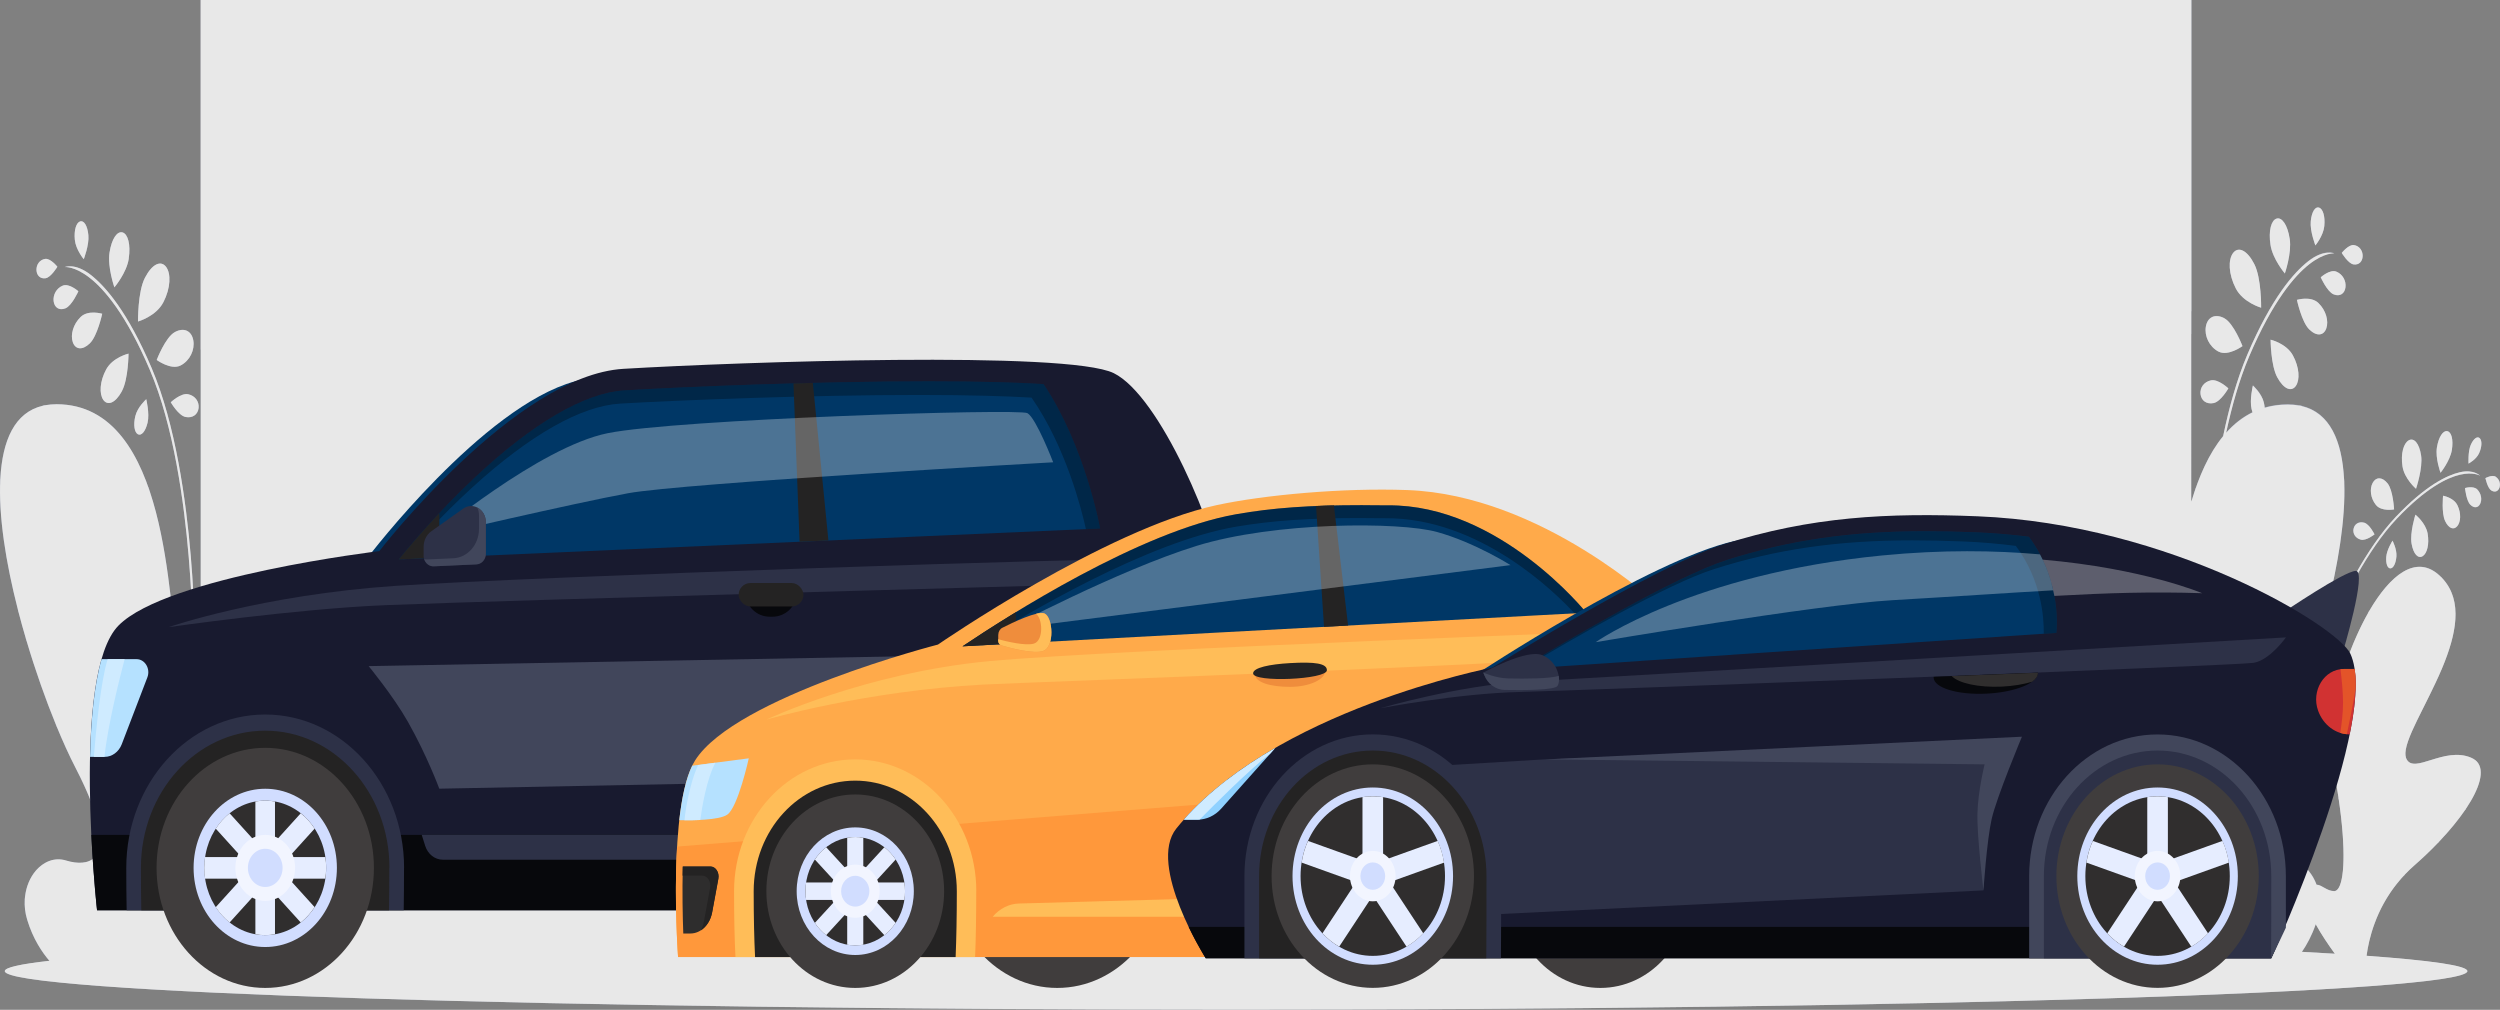 <?xml version="1.0" encoding="UTF-8"?><svg xmlns="http://www.w3.org/2000/svg" width="397.75" height="160.66" viewBox="0 0 397.75 160.66"><rect x="0" y="0" width="397.75" height="160.66" fill="#808080" stroke="none"/><g style="isolation:isolate;"><g id="Layer_1"><g style="opacity:.5;"><ellipse cx="196.66" cy="154.51" rx="195.9" ry="6.14" style="fill:#dce2f7; stroke-width:0px;"/><path d="M7.25,44.27c.86-.13,1.88-1.83,1.88-1.83,0,0-1.09-1.38-1.95-1.25s-1.4.9-1.38,1.75c.02.85.58,1.46,1.45,1.33Z" style="fill:#cdd4f0; stroke-width:0px;"/><path d="M11.91,38.16c.15,1.56,1.42,3.09,1.42,3.09,0,0,.89-2.28.74-3.84-.15-1.56-.73-2.39-1.33-2.18-.6.21-.98,1.37-.83,2.92Z" style="fill:#cdd4f0; stroke-width:0px;"/><path d="M17.41,40.22c-.34,2.27.78,5.5.78,5.5,0,0,1.95-2.3,2.29-4.56.34-2.27-.13-3.92-.97-4.18-.85-.26-1.75.97-2.09,3.24Z" style="fill:#cdd4f0; stroke-width:0px;"/><path d="M23.05,44.22c-1.16,2.26-1.09,6.94-1.09,6.94,0,0,2.89-.82,4.04-3.08,1.16-2.26,1.23-4.56.42-5.63-.82-1.07-2.21-.49-3.37,1.76Z" style="fill:#cdd4f0; stroke-width:0px;"/><path d="M27.83,52.83c-1.51.8-2.9,4.44-2.9,4.44,0,0,2.3,1.68,3.81.87,1.51-.8,2.27-2.51,2.02-3.98s-1.42-2.15-2.93-1.34Z" style="fill:#cdd4f0; stroke-width:0px;"/><path d="M29.93,62.72c-1.15-.24-2.76,1.28-2.76,1.28,0,0,1.2,2.1,2.34,2.34,1.15.24,1.97-.42,2.09-1.42.11-1-.53-1.96-1.67-2.2Z" style="fill:#cdd4f0; stroke-width:0px;"/><path d="M10.42,49.05c1.02-.41,2.05-2.71,2.05-2.71,0,0-1.46-1.31-2.48-.9-1.02.41-1.58,1.48-1.46,2.48.12,1,.87,1.55,1.89,1.14Z" style="fill:#cdd4f0; stroke-width:0px;"/><path d="M14.29,54.63c1.21-1.17,1.97-4.71,1.97-4.71,0,0-2.21-.67-3.42.5-1.21,1.17-1.66,2.86-1.26,4.02.4,1.16,1.5,1.36,2.71.19Z" style="fill:#cdd4f0; stroke-width:0px;"/><path d="M19.39,62.24c1.04-1.91,1.06-5.98,1.06-5.98,0,0-2.51.59-3.55,2.5-1.04,1.91-1.14,3.91-.46,4.87.69.96,1.91.53,2.95-1.38Z" style="fill:#cdd4f0; stroke-width:0px;"/><path d="M23.48,67.25c.35-1.45-.21-3.74-.21-3.74,0,0-1.39,1.24-1.74,2.69-.35,1.45-.13,2.61.41,2.9.54.29,1.19-.4,1.54-1.84Z" style="fill:#cdd4f0; stroke-width:0px;"/><path d="M30.71,105.25l.33-.08c.01-1.22.04-8.13-.69-16.71-.74-8.7-2.41-20.96-6.23-29.92-3.82-8.97-7.36-12.99-9.66-14.79-2.51-1.97-4.15-1.26-4.15-1.26.02,0,1.58-.17,4.02,1.76,2.26,1.78,5.74,5.76,9.51,14.61,3.79,8.88,5.45,21.06,6.18,29.7.74,8.71.7,15.68.69,16.69Z" style="fill:#cdd4f0; stroke-width:0px;"/><path d="M31.67,154.51s2.87-13.26,9.84-23.28c8.85-12.73,6.26-23.67-1.57-23.05-8.72.7-9.9,3.4-11.6-4-1.7-7.4-1.27-39.82-19.33-39.87-18.06-.05-4.67,43.01,2.97,57.81,7.65,14.8,2.55,16.03-1.49,14.8-4.04-1.23-7.86,3.9-6.16,9.46,1.7,5.56,5.2,8.13,5.2,8.13h22.13Z" style="fill:#afbae0; stroke-width:0px;"/><path d="M22.72,118.69c.9-3.98,3.9-8.11,6.64-11.21.06.13.12.25.19.37-2.83,3.22-5.91,7.51-6.59,11.56,1.84,5.46,3.08,10.56,3.08,15.08,0,8.33-.98,15.4-1.84,20.02h-.38c.86-4.59,1.85-11.67,1.85-20.02,0-2.85-.5-5.94-1.33-9.2-.6-.53-7.79-6.79-15.23-9.49-.07-.16-.14-.33-.2-.49,6.82,2.38,13.49,7.81,15.26,9.31-1.59-5.97-4.26-12.53-7.02-19.32-.11-.28-.22-.55-.34-.83-4.96-.25-9.36-1.41-12.59-2.53-.05-.16-.09-.31-.14-.47,3.18,1.13,7.58,2.32,12.56,2.59-.48-1.19-.96-2.38-1.44-3.57-.96-.14-7.47-1.13-12.24-3.09-.04-.16-.08-.33-.13-.49,4.46,1.88,10.72,2.92,12.2,3.15-2.6-6.52-5.01-13.09-6.36-19.35-.88-.04-5.5-.44-8.64-3.99,0-.19.02-.38.03-.56,2.94,3.59,7.46,4.08,8.53,4.15-.07-.32-.14-.64-.2-.96-1.3-6.83-1.65-11.56-1.57-14.82.13-.03.25-.05.38-.08-.09,3.21.24,7.93,1.56,14.82.51,2.67,1.23,5.41,2.1,8.18,1.28-.47,9.35-3.62,12.73-10,.06.16.11.33.17.49-3.54,6.3-11.49,9.41-12.78,9.88,1.8,5.71,4.18,11.57,6.51,17.3,1.89,4.66,3.74,9.21,5.23,13.54Z" style="fill:#cdd4f0; stroke-width:0px;"/><path d="M20.67,154.51c-.56-3.21-2.35-12.16-5.82-17.91.1-.08.19-.17.28-.27,3.56,5.86,5.38,14.99,5.93,18.18h-.38Z" style="fill:#cdd4f0; stroke-width:0px;"/><path d="M5.7,138.54c.09-.1.18-.2.27-.3,1.36.93,2.81,2.13,4.32,3.68,1.55,1.59,2.81,3.25,3.85,4.89.22-1.34.67-5.39-.92-9.56.13-.01.26-.04.38-.06,1.81,4.84.96,9.5.84,10.11,1.57,2.6,2.57,5.12,3.21,7.22h-.39c-.99-3.2-2.85-7.42-6.31-11.32-.43.12-1.95.51-3.72.51-1.06,0-2.22-.14-3.28-.57,0-.14.02-.29.04-.43,2.51,1.05,5.68.4,6.66.15-.2-.22-.4-.43-.61-.65-1.51-1.56-2.97-2.75-4.33-3.67Z" style="fill:#cdd4f0; stroke-width:0px;"/><path d="M44.82,109.82c-2.82,1.38-5.9,3.66-8.37,7.41-1.19,1.8-2.24,4.05-3.19,6.56,1.6-.47,8.11-2.29,12.99-2.13-.04.13-.07.26-.11.39-5.19-.14-12.22,1.95-13.05,2.2-1.67,4.56-2.97,9.92-3.99,14.98,1.01-.42,4.17-1.53,8.35-.99-.06.13-.12.25-.18.38-4.48-.54-7.73.84-8.27,1.09-.17.85-.34,1.7-.49,2.53,2.92-1.22,5.56-1.31,7.59-1.05-.05.13-.11.25-.16.38-2.01-.24-4.63-.12-7.51,1.13-.47,2.53-.88,4.91-1.24,6.98-.34,1.96-.62,3.59-.86,4.83h-.39c.25-1.24.53-2.9.88-4.9,1.6-9.33,4.27-24.96,9.33-32.61,2.48-3.75,5.54-6.04,8.37-7.46.11.09.21.18.31.28Z" style="fill:#cdd4f0; stroke-width:0px;"/><path d="M374.45,42.07c-.86-.13-1.88-1.83-1.88-1.83,0,0,1.09-1.38,1.95-1.25.86.13,1.4.9,1.38,1.75-.02.85-.58,1.46-1.45,1.33Z" style="fill:#cdd4f0; stroke-width:0px;"/><path d="M369.8,35.95c-.15,1.56-1.42,3.09-1.42,3.09,0,0-.89-2.28-.74-3.84.15-1.56.73-2.39,1.33-2.18s.98,1.37.83,2.92Z" style="fill:#cdd4f0; stroke-width:0px;"/><path d="M364.29,38.01c.34,2.27-.78,5.5-.78,5.5,0,0-1.95-2.3-2.29-4.56-.34-2.27.13-3.92.97-4.18.85-.26,1.75.97,2.09,3.24Z" style="fill:#cdd4f0; stroke-width:0px;"/><path d="M358.65,42.01c1.16,2.26,1.09,6.94,1.09,6.94,0,0-2.89-.82-4.04-3.08-1.16-2.26-1.23-4.56-.42-5.63.82-1.07,2.21-.49,3.37,1.76Z" style="fill:#cdd4f0; stroke-width:0px;"/><path d="M353.88,50.62c1.51.8,2.9,4.44,2.9,4.44,0,0-2.3,1.68-3.81.87-1.51-.8-2.27-2.51-2.02-3.98.25-1.47,1.42-2.15,2.93-1.34Z" style="fill:#cdd4f0; stroke-width:0px;"/><path d="M351.78,60.51c1.15-.24,2.76,1.28,2.76,1.28,0,0-1.2,2.1-2.34,2.34-1.15.24-1.97-.42-2.09-1.42-.11-1,.53-1.96,1.67-2.2Z" style="fill:#cdd4f0; stroke-width:0px;"/><path d="M371.28,46.84c-1.02-.41-2.05-2.71-2.05-2.71,0,0,1.46-1.31,2.48-.9,1.02.41,1.58,1.48,1.46,2.48-.12,1-.87,1.55-1.89,1.14Z" style="fill:#cdd4f0; stroke-width:0px;"/><path d="M367.41,52.42c-1.21-1.17-1.97-4.71-1.97-4.71,0,0,2.21-.67,3.42.5,1.21,1.17,1.66,2.86,1.26,4.02-.4,1.16-1.5,1.36-2.71.19Z" style="fill:#cdd4f0; stroke-width:0px;"/><path d="M362.31,60.03c-1.04-1.91-1.06-5.98-1.06-5.98,0,0,2.51.59,3.55,2.5,1.04,1.91,1.14,3.91.46,4.87-.69.96-1.91.53-2.95-1.38Z" style="fill:#cdd4f0; stroke-width:0px;"/><path d="M358.23,65.04c-.35-1.45.21-3.74.21-3.74,0,0,1.39,1.24,1.74,2.69.35,1.45.13,2.61-.41,2.9-.54.29-1.19-.4-1.54-1.84Z" style="fill:#cdd4f0; stroke-width:0px;"/><path d="M350.99,103.04l-.33-.08c-.01-1.22-.04-8.13.69-16.71.74-8.7,2.41-20.96,6.23-29.92,3.82-8.97,7.36-12.99,9.66-14.79,2.51-1.97,4.15-1.26,4.15-1.26-.02,0-1.58-.17-4.02,1.76-2.26,1.78-5.74,5.76-9.51,14.61-3.79,8.88-5.45,21.06-6.18,29.7-.74,8.71-.7,15.68-.69,16.69Z" style="fill:#cdd4f0; stroke-width:0px;"/><path d="M396.34,78.01c-.58-.39-.91-1.95-.91-1.95,0,0,1.08-.6,1.66-.21.58.39.78,1.12.58,1.72-.21.59-.74.83-1.32.43Z" style="fill:#cdd4f0; stroke-width:0px;"/><path d="M394.45,72.07c-.46,1.05-1.7,1.69-1.7,1.69,0,0-.11-1.92.35-2.97s1.06-1.43,1.43-1.08c.37.35.38,1.31-.08,2.36Z" style="fill:#cdd4f0; stroke-width:0px;"/><path d="M390.09,71.61c-.27,1.72-1.8,3.62-1.8,3.62,0,0-.86-2.3-.58-4.02.27-1.72.98-2.72,1.64-2.61s1.02,1.3.74,3.02Z" style="fill:#cdd4f0; stroke-width:0px;"/><path d="M385.2,72.48c.3,2-.81,5.28-.81,5.28,0,0-1.85-1.59-2.15-3.58-.3-2,.17-3.65.99-4.12.82-.47,1.67.42,1.98,2.42Z" style="fill:#cdd4f0; stroke-width:0px;"/><path d="M379.86,76.9c.88,1.09,1.04,4.15,1.04,4.15,0,0-2.01.39-2.89-.71-.88-1.09-1.03-2.56-.52-3.51.51-.95,1.49-1.02,2.37.07Z" style="fill:#cdd4f0; stroke-width:0px;"/><path d="M376.13,83.15c.86.23,1.65,1.86,1.65,1.86,0,0-1.32,1.07-2.19.84-.86-.23-1.3-.98-1.15-1.73.15-.75.82-1.2,1.68-.97Z" style="fill:#cdd4f0; stroke-width:0px;"/><path d="M393.02,80.28c-.63-.64-.83-2.63-.83-2.63,0,0,1.33-.42,1.96.23s.78,1.59.47,2.26c-.31.66-.96.79-1.59.15Z" style="fill:#cdd4f0; stroke-width:0px;"/><path d="M389.01,82.88c-.59-1.25-.32-4.01-.32-4.01,0,0,1.71.29,2.3,1.54.59,1.25.52,2.6-.03,3.28-.55.68-1.37.44-1.96-.81Z" style="fill:#cdd4f0; stroke-width:0px;"/><path d="M383.68,86.48c-.3-1.71.61-4.6.61-4.6,0,0,1.64,1.29,1.94,3s-.08,3.16-.79,3.6c-.7.44-1.47-.29-1.77-2Z" style="fill:#cdd4f0; stroke-width:0px;"/><path d="M379.66,88.59c.09-1.14,1-2.57,1-2.57,0,0,.7,1.36.62,2.5-.09,1.14-.5,1.89-.95,1.91-.45.02-.75-.69-.67-1.84Z" style="fill:#cdd4f0; stroke-width:0px;"/><path d="M365.91,112.93l-.21-.17c.27-.87,1.82-5.75,4.28-11.56,2.5-5.89,6.47-13.96,11.21-18.97,4.74-5,8.15-6.62,10.19-7.09,2.22-.52,3.22.56,3.22.56-.01,0-1.08-.67-3.24-.16-2,.47-5.36,2.07-10.04,7.01-4.69,4.96-8.64,12.98-11.12,18.83-2.5,5.9-4.06,10.83-4.28,11.55Z" style="fill:#cdd4f0; stroke-width:0px;"/><path d="M341.32,154.51s-2.87-13.26-9.84-23.28c-8.85-12.73-6.26-23.67,1.57-23.05,8.72.7,9.9,3.4,11.6-4,1.7-7.4,1.27-39.82,19.33-39.87,18.06-.05,4.67,43.01-2.97,57.81-7.65,14.8-2.55,16.03,1.49,14.8,4.04-1.23,7.86,3.9,6.16,9.46s-5.2,8.13-5.2,8.13h-22.13Z" style="fill:#afbae0; stroke-width:0px;"/><path d="M350.28,118.69c-.9-3.98-3.9-8.11-6.64-11.21-.06.13-.12.25-.19.37,2.83,3.22,5.91,7.51,6.59,11.56-1.84,5.46-3.08,10.56-3.08,15.08,0,8.33.98,15.4,1.84,20.02h.38c-.86-4.59-1.85-11.67-1.85-20.02,0-2.85.5-5.94,1.33-9.2.6-.53,7.79-6.79,15.23-9.49.07-.16.14-.33.2-.49-6.82,2.38-13.49,7.81-15.26,9.31,1.59-5.97,4.26-12.53,7.02-19.32.11-.28.22-.55.34-.83,4.96-.25,9.36-1.41,12.59-2.53.05-.16.09-.31.14-.47-3.18,1.13-7.58,2.32-12.56,2.59.48-1.19.96-2.38,1.44-3.57.96-.14,7.47-1.13,12.24-3.09.04-.16.08-.33.13-.49-4.46,1.88-10.72,2.92-12.2,3.15,2.6-6.52,5.01-13.09,6.36-19.35.88-.04,5.5-.44,8.64-3.99,0-.19-.02-.38-.03-.56-2.94,3.59-7.46,4.08-8.53,4.15.07-.32.14-.64.2-.96,1.3-6.83,1.65-11.56,1.57-14.82-.13-.03-.25-.05-.38-.08.09,3.21-.24,7.93-1.56,14.82-.51,2.67-1.23,5.41-2.1,8.18-1.28-.47-9.35-3.62-12.73-10-.06.16-.11.33-.17.49,3.54,6.3,11.49,9.41,12.78,9.88-1.8,5.71-4.18,11.57-6.51,17.3-1.89,4.66-3.74,9.21-5.23,13.54Z" style="fill:#cdd4f0; stroke-width:0px;"/><path d="M352.32,154.51c.56-3.21,2.35-12.16,5.82-17.91-.1-.08-.19-.17-.28-.27-3.56,5.86-5.38,14.99-5.93,18.18h.38Z" style="fill:#cdd4f0; stroke-width:0px;"/><path d="M367.29,138.54c-.09-.1-.18-.2-.27-.3-1.36.93-2.81,2.13-4.32,3.68-1.55,1.59-2.81,3.25-3.85,4.89-.22-1.34-.67-5.39.92-9.56-.13-.01-.26-.04-.38-.06-1.81,4.84-.96,9.5-.84,10.11-1.57,2.6-2.57,5.12-3.21,7.22h.39c.99-3.2,2.85-7.42,6.31-11.32.43.12,1.95.51,3.72.51,1.06,0,2.22-.14,3.28-.57,0-.14-.02-.29-.04-.43-2.51,1.05-5.68.4-6.66.15.2-.22.4-.43.61-.65,1.51-1.56,2.97-2.75,4.33-3.67Z" style="fill:#cdd4f0; stroke-width:0px;"/><path d="M328.17,109.82c2.82,1.38,5.9,3.66,8.37,7.41,1.19,1.8,2.24,4.05,3.19,6.56-1.6-.47-8.11-2.29-12.99-2.13.04.13.07.26.11.39,5.19-.14,12.22,1.95,13.05,2.2,1.67,4.56,2.97,9.92,3.99,14.98-1.01-.42-4.17-1.53-8.35-.99.06.13.12.25.18.38,4.48-.54,7.73.84,8.27,1.09.17.85.34,1.7.49,2.53-2.92-1.22-5.56-1.31-7.59-1.05.05.13.11.25.16.38,2.01-.24,4.63-.12,7.51,1.13.47,2.53.88,4.91,1.24,6.98.34,1.96.62,3.59.86,4.83h.39c-.25-1.24-.53-2.9-.88-4.9-1.6-9.33-4.27-24.96-9.33-32.61-2.48-3.75-5.54-6.04-8.37-7.46-.11.09-.21.18-.31.28Z" style="fill:#cdd4f0; stroke-width:0px;"/><path d="M376.35,154.51s-.31-9.75,7.77-16.82c8.08-7.07,13.32-15.3,9.05-17.14-4.27-1.84-9.07,2.66-10.3.2-1.95-3.9,13.76-21.32,5.28-29.19-8.49-7.87-19.13,19.67-17.16,29.3,2.63,12.9,2.24,20.9.38,20.9s-2.74-2.47-4.22.3c-1.49,2.77,6.45,12.45,6.45,12.45h2.76Z" style="fill:#dce2f7; stroke-width:0px;"/><path d="M374.33,154.51c-.42-3.08-.85-9.07.81-15.23.6-2.23.96-4.62,1.18-7.07-.15-.29-1.54-2.99-4.24-5.05-.01-.1-.03-.2-.04-.3,2.41,1.77,3.84,4.08,4.32,4.95.23-2.66.31-5.39.39-8.07.06-1.88.11-3.72.21-5.5-.2.02-.6.04-1.13.04-.82,0-1.95-.06-3.09-.33-.59-.14-1.29-.33-2-.54,0-.07,0-.15,0-.22.72.21,1.44.41,2.04.56,1.89.44,3.75.32,4.18.28.03-.58.07-1.15.12-1.72-.56-.04-2.96-.26-4.76-1.38-.44-.27-.86-.56-1.26-.86.01-.08.02-.16.04-.24.43.32.88.64,1.35.93,1.77,1.09,4.13,1.31,4.66,1.34.16-1.82.38-3.57.74-5.23.49-2.24,1.6-4.82,2.96-7.39-.41-.3-2.5-1.91-3.43-4.3-.22-.57-.42-1.15-.6-1.72.05-.09.1-.18.15-.27.19.63.41,1.28.66,1.91.89,2.28,2.86,3.83,3.32,4.18,2.41-4.49,5.56-8.93,7.46-11.47.05.05.11.11.16.16-2.45,3.27-6.92,9.62-9.25,15.2.25.17,1.3.75,3.65.68,1.56-.04,3.88-.9,5.61-1.64-.04.1-.08.2-.12.29-1.71.72-3.92,1.51-5.47,1.56-.13,0-.26,0-.38,0-2.04,0-3.04-.49-3.37-.7-.5,1.23-.9,2.42-1.14,3.53-.83,3.84-.96,8.21-1.1,12.83-.02.59-.04,1.19-.06,1.78,1.3-2.21,3.79-4.05,5.79-5.27.01.08.03.15.05.23-2.08,1.28-4.68,3.22-5.85,5.55-.16,4.57-.44,9.19-1.55,13.31-1.66,6.15-1.22,12.13-.8,15.18h-.23Z" style="fill:#ebefff; stroke-width:0px;"/><path d="M369.93,144.26c-.74-1.44-1.61-2.46-2.21-3.06.05-.06.11-.11.16-.15.8.8,2.08,2.34,2.9,4.6.25.7.54,1.5.85,2.34.2-.96.64-3.62.08-6.32.07-.04.13-.1.2-.17.72,3.29-.04,6.55-.13,6.89.89,2.42,1.87,5.02,2.29,6.14h-.24c-.61-1.63-2.26-6.03-3.26-8.81-.15-.42-.32-.82-.5-1.19-.28-.08-1.71-.45-2.87-.25-.02-.07-.04-.14-.06-.21,1.05-.19,2.29.07,2.8.2Z" style="fill:#ebefff; stroke-width:0px;"/><path d="M375.11,154.51c-.44-1.77-.94-5.12-.12-9.58,1.37-7.49,4.72-13.89,9.94-19.03,3.29-3.24,6.68-4.45,8.96-4.9.07.06.13.12.19.18-2.24.42-5.65,1.6-8.98,4.87-.11.11-.22.22-.32.33,1.03.02,4.76.22,7.55,2.32-.04.06-.08.12-.12.18-2.99-2.27-7.13-2.3-7.64-2.29-.99,1.02-1.91,2.08-2.76,3.2.75.35,4.36,2.08,6.25,4.14-.05.05-.1.11-.15.16-1.88-2.05-5.6-3.83-6.23-4.12-2.28,3.03-4.02,6.4-5.21,10.09.83-.24,3.79-1.05,6.17-.93-.07.07-.13.14-.2.21-2.48-.06-5.57.83-6.06.97-.08.26-.17.53-.25.8.81-.23,3.76-1.02,5.46-.81-.05.07-.11.13-.16.2-1.78-.16-4.88.71-5.36.85-.33,1.18-.62,2.38-.85,3.62-.82,4.47-.31,7.81.13,9.54h-.23Z" style="fill:#ebefff; stroke-width:0px;"/><rect x="31.92" y="0" width="316.74" height="154.51" style="fill:#bec7e8; stroke-width:0px;"/><rect x="36.85" y="6.44" width="72.14" height="130.3" style="fill:#dce2f7; stroke-width:0px;"/><polygon points="36.85 43.76 36.85 73.72 108.99 15.23 108.99 6.44 82.89 6.44 36.85 43.76" style="fill:#fff; mix-blend-mode:overlay; opacity:.3; stroke-width:0px;"/><polygon points="108.99 82.84 108.99 34.77 36.85 93.25 36.85 136.73 42.51 136.73 108.99 82.84" style="fill:#fff; mix-blend-mode:overlay; opacity:.3; stroke-width:0px;"/><rect x="115.1" y="6.44" width="72.14" height="130.3" style="fill:#dce2f7; stroke-width:0px;"/><polygon points="115.1 43.76 115.1 73.72 187.24 15.23 187.24 6.44 161.14 6.44 115.1 43.76" style="fill:#fff; mix-blend-mode:overlay; opacity:.3; stroke-width:0px;"/><polygon points="187.24 82.84 187.24 34.77 115.1 93.25 115.1 136.73 120.77 136.73 187.24 82.84" style="fill:#fff; mix-blend-mode:overlay; opacity:.3; stroke-width:0px;"/><rect x="193.35" y="6.44" width="72.14" height="130.3" style="fill:#dce2f7; stroke-width:0px;"/><polygon points="193.35 43.76 193.35 73.72 265.49 15.23 265.49 6.44 239.39 6.44 193.35 43.76" style="fill:#fff; mix-blend-mode:overlay; opacity:.3; stroke-width:0px;"/><polygon points="265.49 82.84 265.49 34.77 193.35 93.25 193.35 136.73 199.02 136.73 265.49 82.84" style="fill:#fff; mix-blend-mode:overlay; opacity:.3; stroke-width:0px;"/><rect x="271.6" y="6.44" width="72.14" height="130.3" style="fill:#dce2f7; stroke-width:0px;"/><polygon points="271.6 43.76 271.6 73.72 343.74 15.23 343.74 6.44 317.64 6.44 271.6 43.76" style="fill:#fff; mix-blend-mode:overlay; opacity:.3; stroke-width:0px;"/><polygon points="343.74 82.84 343.74 34.77 271.6 93.25 271.6 136.73 277.27 136.73 343.74 82.84" style="fill:#fff; mix-blend-mode:overlay; opacity:.3; stroke-width:0px;"/><polygon points="31.92 55.61 49.05 55.61 49.05 77.38 56.86 77.38 56.86 69.19 70.33 69.19 70.33 94.93 82.63 94.93 82.63 35.26 91.85 35.26 91.85 29.41 97.06 29.41 97.06 98.15 104.15 98.15 104.15 58.37 121.89 58.37 121.89 73.58 130.16 73.58 130.16 49.89 139.15 49.89 139.15 55.61 159.01 55.61 159.01 85.87 180.53 85.87 180.53 69.49 205.36 69.49 205.36 82.94 217.42 82.94 217.42 55.61 226.17 55.61 226.17 63.78 230.66 63.78 230.66 44.46 237.28 44.46 237.28 90.55 248.16 90.55 248.16 75.63 274.88 75.63 274.88 63.78 281.5 63.78 281.5 44.46 288.6 44.46 288.6 21.22 300.12 21.22 300.12 27.36 307.67 27.36 316.26 31.1 331.16 31.1 339.91 53.15 348.67 53.15 348.67 154.51 31.92 154.51 31.92 55.61" style="fill:#000; mix-blend-mode:overlay; opacity:.5; stroke-width:0px;"/><polygon points="240.79 154.51 240.79 112.42 257.86 112.42 257.86 92.82 275.77 92.82 275.77 104.76 280.09 104.76 280.09 71.58 291.25 71.58 291.25 80.78 294.43 80.78 294.43 51.86 313.73 51.86 313.73 61.3 330.3 61.3 330.3 68.02 335.65 68.02 335.65 49.52 348.67 49.52 348.67 154.51 240.79 154.51" style="fill:#000; mix-blend-mode:overlay; opacity:.5; stroke-width:0px;"/><path d="M297.08,154.51s-16.77-18.05-8.43-31.06c8.34-13.01,19.03,6.16,21.9-4.17,2.87-10.32-27.86-57.23,4.99-66,32.85-8.77,15.66,33.26,20.65,39.89,5.61,7.46,23.34-12.38,16.17,19.23-5.63,24.8,3.22,12.8,6.52,20.64,4.13,9.8-3.82,21.47-3.82,21.47h-57.97Z" style="fill:#afbae0; stroke-width:0px;"/><path d="M360.06,138.93c0-.2-.01-.39-.02-.59-3.34,1.22-6.67.28-7.68-.06,1.41-2.73,3.04-5.3,4.91-7.48-.14-.11-.28-.2-.42-.29-3.16,3.74-5.66,8.61-7.57,13.42.11-2.66.7-9.15,3.79-14.52-.16-.05-.32-.1-.47-.17-3.96,7.03-3.81,15.83-3.8,15.93h0c-1.27,3.34-2.25,6.58-2.99,9.34h.49c1.22-4.54,3.12-10.39,5.82-15.73.55.2,2.25.74,4.36.74,1.12,0,2.36-.15,3.6-.59Z" style="fill:#bec7e8; stroke-width:0px;"/><path d="M339.56,131.49c1.04-.06,5.63-.54,11.3-4.3-.05-.17-.1-.36-.14-.56-5.47,3.65-9.92,4.19-11.08,4.28.37-2.71.82-5.44,1.36-8.09,1.03-.14,5.96-.96,10.08-3.97.04-.25.09-.52.13-.78-3.9,2.99-8.76,3.94-10.09,4.15,1.55-7.4,3.82-14.22,7.15-18.73,1.76-2.38,3.3-5.1,4.67-8.02-.1-.16-.21-.3-.33-.43-1.36,2.94-2.91,5.68-4.68,8.07-2.25,3.04-4.02,7.11-5.41,11.7-.25-3.61-.76-14.52,1.58-20.28-.19.04-.37.08-.56.11-2.69,7.15-1.45,20.73-1.39,21.42-3.63,12.78-4.51,29.08-4.7,38.46h.46c.11-5.84.5-14.36,1.65-23.02Z" style="fill:#bec7e8; stroke-width:0px;"/><path d="M310.52,147.23c0-1.13-.03-16.1-3.57-24.79-.18-.02-.37-.06-.57-.1,3.16,7.41,3.6,20.22,3.66,23.91-2.83-5.7-6.52-10.79-10.28-15.1.12-.83.81-6.26-.22-11.68-.17-.06-.34-.12-.51-.17.99,4.88.51,9.87.32,11.39-3.24-3.66-6.51-6.74-9.28-9.13-.11.13-.23.26-.34.4,3.4,2.92,7.55,6.89,11.49,11.71-1.17.97-6.51,4.96-13.99,3.98.06.2.12.4.18.59.74.09,1.47.13,2.17.13,6.51,0,11.04-3.5,11.98-4.3.74.92,1.48,1.88,2.2,2.86-.73,1.2-4.91,7.48-13.13,8.57.1.18.2.36.31.53,8.03-1.19,12.24-7.22,13.14-8.67,3.63,5.03,6.84,10.81,8.75,17.15h.49c-.75-2.52-1.7-4.95-2.8-7.28Z" style="fill:#bec7e8; stroke-width:0px;"/><path d="M326.07,154.51c0-3.53-.06-7.48-.22-11.74h.01c.04-.36,3.8-32.47,14.39-47.77-.2,0-.39-.01-.58-.03-8.77,13.01-12.81,37.3-13.93,45.18-.39-8.3-1.19-17.6-2.69-27.02.06-.1.14-.25.25-.45,3.05-5.56,7.95-14.06,12.57-20.08-.08-.17-.15-.35-.22-.54-4.69,6.07-9.65,14.66-12.74,20.29-.36-2.18-.75-4.37-1.18-6.55-1.74-8.69-2.49-17.36-2.66-25.37,1.55,0,9.98-.24,16.99-4.07.02-.22.03-.43.05-.65-6.98,3.91-15.54,4.13-17.05,4.14-.08-4.1,0-8.02.17-11.67,1.4-.58,10.56-4.48,15.55-9.07-.07-.17-.14-.35-.22-.52-4.71,4.35-13.46,8.19-15.3,8.96.29-5.94.83-11.17,1.37-15.29-.16.02-.32.04-.48.06-.71,5.43-1.41,12.72-1.56,21.03-6.29-1-12.7-5.69-16.69-9.15-.07.17-.14.34-.21.52,4.05,3.5,10.52,8.22,16.89,9.22-.13,8.51.32,18.05,1.92,27.76-1.92-.75-10.8-4.4-17.02-9.59.09.32.19.63.28.94,6.57,5.29,15.57,8.81,16.85,9.29.2,1.2.42,2.39.66,3.59,1.65,8.24,2.7,16.56,3.35,24.38-1.23-2.12-4.84-6.99-13.92-11.92-.02.2-.05.4-.09.58,10.92,5.97,13.81,11.92,14.11,12.6.67,8.57.88,16.47.87,22.93h.46Z" style="fill:#bec7e8; stroke-width:0px;"/></g><g style="mix-blend-mode:color;"><path d="M7.25,44.27c.86-.13,1.88-1.83,1.88-1.83,0,0-1.09-1.38-1.95-1.25-.86.13-1.4.9-1.38,1.75.02.85.58,1.46,1.45,1.33Z" style="fill:#e8e8e8; stroke-width:0px;"/><path d="M13.32,41.25s.89-2.28.74-3.84c-.15-1.56-.73-2.39-1.33-2.18-.6.21-.98,1.37-.83,2.92.15,1.56,1.42,3.09,1.42,3.09Z" style="fill:#e8e8e8; stroke-width:0px;"/><path d="M20.48,41.16c.34-2.27-.13-3.92-.97-4.18-.85-.26-1.75.97-2.09,3.24s.78,5.5.78,5.5c0,0,1.95-2.3,2.29-4.56Z" style="fill:#e8e8e8; stroke-width:0px;"/><path d="M26,48.08c1.16-2.26,1.23-4.56.42-5.63-.82-1.07-2.21-.49-3.37,1.76-1.16,2.26-1.09,6.94-1.09,6.94,0,0,2.89-.82,4.04-3.08Z" style="fill:#e8e8e8; stroke-width:0px;"/><path d="M28.74,58.15c1.51-.8,2.27-2.51,2.02-3.98-.25-1.47-1.42-2.15-2.93-1.34-1.51.8-2.9,4.44-2.9,4.44,0,0,2.3,1.68,3.81.87Z" style="fill:#e8e8e8; stroke-width:0px;"/><path d="M27.17,64s1.2,2.1,2.34,2.34c1.15.24,1.97-.42,2.09-1.42.11-1-.53-1.96-1.67-2.2-1.15-.24-2.76,1.28-2.76,1.28Z" style="fill:#e8e8e8; stroke-width:0px;"/><path d="M8.53,47.91c.12,1,.87,1.55,1.89,1.14,1.02-.41,2.05-2.71,2.05-2.71,0,0-1.46-1.31-2.48-.9-1.02.41-1.58,1.48-1.46,2.48Z" style="fill:#e8e8e8; stroke-width:0px;"/><path d="M12.84,50.42c-1.21,1.17-1.66,2.86-1.26,4.02.4,1.16,1.5,1.36,2.71.19,1.21-1.17,1.97-4.71,1.97-4.71,0,0-2.21-.67-3.42.5Z" style="fill:#e8e8e8; stroke-width:0px;"/><path d="M19.39,62.24c1.04-1.91,1.06-5.98,1.06-5.98,0,0-2.51.59-3.55,2.5-1.04,1.91-1.14,3.91-.46,4.87.69.96,1.91.53,2.95-1.38Z" style="fill:#e8e8e8; stroke-width:0px;"/><path d="M21.53,66.19c-.35,1.45-.13,2.61.41,2.9.54.29,1.19-.4,1.54-1.84.35-1.45-.21-3.74-.21-3.74,0,0-1.39,1.24-1.74,2.69Z" style="fill:#e8e8e8; stroke-width:0px;"/><path d="M14.33,44.25c2.26,1.78,5.74,5.76,9.51,14.61,3.79,8.88,5.45,21.06,6.18,29.7.74,8.71.7,15.68.69,16.69l.33-.08c.01-1.22.04-8.13-.69-16.71-.73-8.7-2.41-20.96-6.23-29.92-3.82-8.97-7.36-12.99-9.66-14.79-2.51-1.97-4.15-1.26-4.15-1.26.02,0,1.58-.17,4.02,1.76Z" style="fill:#e8e8e8; stroke-width:0px;"/><path d="M374.45,42.07c.86.13,1.43-.48,1.45-1.33.02-.85-.52-1.62-1.38-1.75-.86-.13-1.95,1.25-1.95,1.25,0,0,1.02,1.7,1.88,1.83Z" style="fill:#e8e8e8; stroke-width:0px;"/><path d="M369.8,35.95c.15-1.56-.23-2.72-.83-2.92s-1.18.62-1.33,2.18c-.15,1.56.74,3.84.74,3.84,0,0,1.27-1.53,1.42-3.09Z" style="fill:#e8e8e8; stroke-width:0px;"/><path d="M363.52,43.52s1.12-3.24.78-5.5c-.34-2.27-1.25-3.5-2.09-3.24-.85.26-1.32,1.91-.97,4.18.34,2.27,2.29,4.56,2.29,4.56Z" style="fill:#e8e8e8; stroke-width:0px;"/><path d="M359.75,48.95s.07-4.69-1.09-6.94c-1.16-2.26-2.55-2.83-3.37-1.76-.82,1.07-.74,3.37.42,5.63,1.16,2.26,4.04,3.08,4.04,3.08Z" style="fill:#e8e8e8; stroke-width:0px;"/><path d="M352.97,55.94c1.51.8,3.81-.87,3.81-.87,0,0-1.39-3.64-2.9-4.44-1.51-.8-2.68-.12-2.93,1.34-.25,1.47.51,3.17,2.02,3.98Z" style="fill:#e8e8e8; stroke-width:0px;"/><path d="M352.19,64.13c1.15-.24,2.34-2.34,2.34-2.34,0,0-1.61-1.52-2.76-1.28-1.15.24-1.79,1.2-1.67,2.2.11,1,.94,1.66,2.09,1.42Z" style="fill:#e8e8e8; stroke-width:0px;"/><path d="M369.23,44.12s1.03,2.31,2.05,2.71c1.02.41,1.77-.14,1.89-1.14.12-1-.44-2.07-1.46-2.48-1.02-.41-2.48.9-2.48.9Z" style="fill:#e8e8e8; stroke-width:0px;"/><path d="M367.41,52.42c1.21,1.17,2.31.98,2.71-.19.4-1.16-.05-2.85-1.26-4.02-1.21-1.17-3.42-.5-3.42-.5,0,0,.75,3.54,1.97,4.71Z" style="fill:#e8e8e8; stroke-width:0px;"/><path d="M361.25,54.05s.02,4.08,1.06,5.98c1.04,1.91,2.26,2.35,2.95,1.38.69-.96.58-2.96-.46-4.87-1.04-1.91-3.55-2.5-3.55-2.5Z" style="fill:#e8e8e8; stroke-width:0px;"/><path d="M397.09,75.86c-.58-.39-1.66.21-1.66.21,0,0,.33,1.56.91,1.95.58.39,1.12.16,1.32-.43.21-.59,0-1.33-.58-1.72Z" style="fill:#e8e8e8; stroke-width:0px;"/><path d="M393.09,70.79c-.46,1.05-.35,2.97-.35,2.97,0,0,1.24-.64,1.7-1.69.46-1.05.45-2,.08-2.36-.37-.35-.97.03-1.43,1.08Z" style="fill:#e8e8e8; stroke-width:0px;"/><path d="M390.09,71.61c.27-1.72-.08-2.91-.74-3.02-.66-.11-1.36.89-1.64,2.61-.27,1.72.58,4.02.58,4.02,0,0,1.52-1.9,1.8-3.62Z" style="fill:#e8e8e8; stroke-width:0px;"/><path d="M384.39,77.76s1.11-3.29.81-5.28c-.3-2-1.16-2.89-1.98-2.42-.82.47-1.29,2.12-.99,4.12s2.15,3.58,2.15,3.58Z" style="fill:#e8e8e8; stroke-width:0px;"/><path d="M380.9,81.05s-.15-3.05-1.04-4.15c-.88-1.09-1.86-1.02-2.37-.07-.51.95-.36,2.42.52,3.51.88,1.09,2.89.71,2.89.71Z" style="fill:#e8e8e8; stroke-width:0px;"/><path d="M374.45,84.13c-.15.75.29,1.5,1.15,1.73.86.23,2.19-.84,2.19-.84,0,0-.79-1.63-1.65-1.86-.86-.23-1.54.23-1.68.97Z" style="fill:#e8e8e8; stroke-width:0px;"/><path d="M394.14,77.88c-.63-.64-1.96-.23-1.96-.23,0,0,.2,1.99.83,2.63.63.64,1.28.52,1.59-.15.31-.66.16-1.61-.47-2.26Z" style="fill:#e8e8e8; stroke-width:0px;"/><path d="M388.69,78.87s-.27,2.76.32,4.01c.59,1.25,1.41,1.49,1.96.81s.62-2.03.02-3.28c-.59-1.25-2.3-1.54-2.3-1.54Z" style="fill:#e8e8e8; stroke-width:0px;"/><path d="M384.29,81.89s-.91,2.89-.61,4.6c.3,1.71,1.06,2.44,1.77,2,.7-.44,1.08-1.89.79-3.6-.3-1.71-1.94-3-1.94-3Z" style="fill:#e8e8e8; stroke-width:0px;"/><path d="M380.32,90.43c.45-.02.86-.76.95-1.91.09-1.14-.62-2.5-.62-2.5,0,0-.91,1.43-1,2.57s.22,1.86.67,1.84Z" style="fill:#e8e8e8; stroke-width:0px;"/><path d="M369.98,101.19c-2.46,5.81-4.02,10.7-4.28,11.56l.21.17c.22-.72,1.78-5.65,4.28-11.55,2.48-5.85,6.43-13.87,11.12-18.83,4.68-4.94,8.04-6.54,10.04-7.01,2.16-.51,3.23.15,3.24.16,0,0-1-1.07-3.22-.56-2.03.47-5.45,2.09-10.19,7.09-4.74,5-8.71,13.07-11.21,18.97Z" style="fill:#e8e8e8; stroke-width:0px;"/><path d="M394.08,121.18s0,0,0,0c-.06-.06-.12-.12-.19-.18,0,0,0,0,0,0-.2-.17-.44-.32-.72-.44-4.27-1.84-9.07,2.66-10.3.2-.04-.08-.07-.17-.1-.27-.02-.07-.03-.15-.05-.23-.34-2.43,3.29-7.98,5.76-13.82.03-.07.06-.14.09-.21h0c2.17-5.21,3.38-10.62-.02-14.24h0s0,0,0,0c-.05-.05-.11-.11-.16-.16,0,0,0,0,0,0h0c-.08-.08-.17-.17-.26-.25-3.73-3.46-7.88-.07-11.19,5.63,0,0,0,0,0,0-.05.09-.1.18-.15.27,0,0,0,0,0,0-2.72,4.78-4.85,11.08-5.68,16.36,0,0,0,0,0,0,0,.01,0,.03,0,.04,0,.04-.01.07-.02.11,0,.03,0,.06-.01.09h0c-.17,1.1-.27,2.14-.32,3.12,0,0,0,0,0,0,0,.07,0,.15,0,.22,0,0,0,0,0,0-.05,1.3.02,2.47.22,3.46.44,2.14.79,4.14,1.07,6h0c.02.1.03.2.04.3h0c1.17,7.97.91,13.13-.19,14.33h0s-.06.06-.09.09c-.03.03-.07.06-.1.08,0,0,0,0,0,0h0c-.11.07-.22.1-.34.1-1.2,0-1.99-1.03-2.8-1.01-.31-.84-.74-1.59-1.27-2.21h0s0,0,0,0c-.09-.1-.18-.2-.27-.3,0,0,0,0,0,0h0c-1.22-1.25-2.85-1.83-4.52-1.32-.84.26-1.73.41-2.54.35-.16-1.42-.5-2.84-1.08-4.22-.41-.97-.91-1.64-1.45-2.11.53-2.19,1.64-5.06,3.58-8.81.96-1.87,2.02-4.18,3.09-6.8,0,0,0,0,0,0h0c1.63-3.98,3.29-8.66,4.73-13.54.03-.1.06-.19.08-.29h0c.39-1.34.77-2.7,1.13-4.07h0s0,0,0,0c.04-.16.08-.32.12-.48,0,0,0,0,0,0h0c1.82-7.14,3.02-14.36,2.8-20.18h0s0,0,0,0c0-.19-.02-.38-.03-.56,0,0,0,0,0,0h0c-.33-6.11-2.27-10.58-6.77-11.63h0c-.13-.03-.25-.05-.38-.08h0c-.57-.1-1.17-.16-1.81-.16-1.32,0-2.54.18-3.67.51-.03-.27-.07-.55-.14-.84-.35-1.45-1.74-2.69-1.74-2.69,0,0-.55,2.3-.21,3.74.05.19.1.37.15.53-1.59.78-2.98,1.88-4.19,3.24.92-4.29,2.12-8.5,3.67-12.16,3.77-8.85,7.26-12.83,9.51-14.61,2.44-1.92,4.01-1.76,4.02-1.76,0,0-1.64-.71-4.15,1.26-2.3,1.8-5.83,5.83-9.66,14.79-1.66,3.9-2.92,8.43-3.87,13.02-2.27,2.77-3.88,6.45-5.05,10.4V0H31.92v109.24c-1.08,0-1.79-.35-2.37-1.38h0c-.06-.11-.13-.24-.19-.37-.36-.77-.68-1.83-1.02-3.31-1.7-7.4-1.27-39.82-19.33-39.87-.64,0-1.25.06-1.81.16h0c-.13.02-.26.05-.38.08h0c-4.5,1.05-6.44,5.52-6.77,11.63h0s0,0,0,0c-.31,5.92.89,13.38,2.78,20.74h0s0,0,0,0c.04.16.08.32.12.48h0s0,0,0,0c.35,1.36.73,2.72,1.13,4.07h0c.05.16.09.31.14.47h0c1.43,4.82,3.07,9.43,4.68,13.36,0,0,0,0,0,0,0,0,0,0,0,0,1.07,2.62,2.13,4.94,3.09,6.8,4.43,8.57,4.58,12.59,3.14,14.22,0,0,0,0,0,0-.09.1-.18.19-.28.27,0,0,0,0,0,0-.36.3-.78.48-1.25.58,0,0,0,0,0,0-.12.03-.25.05-.38.06,0,0,0,0,0,0-.86.1-1.82-.05-2.72-.33-1.8-.55-3.55.17-4.8,1.62,0,0,0,0,0,0h0c-.91,1.06-1.54,2.52-1.72,4.17h0s0,0,0,0c-.02.14-.03.28-.04.43,0,0,0,0,0,0h0c-.06,1.03.05,2.13.4,3.25.92,3.03,2.38,5.17,3.52,6.49-4.63.52-7.1,1.07-7.1,1.64,0,3.39,87.71,6.14,195.9,6.14s195.9-2.75,195.9-6.14c0-.87-5.72-1.69-16.04-2.44.36-2.73,1.48-7.34,4.93-11.6.02-.02.04-.05.06-.07.76-.93,1.62-1.84,2.61-2.71,1.35-1.18,2.62-2.39,3.78-3.61,0,0,0,0,0,0,.05-.05.1-.11.15-.16,0,0,0,0,0,0,1.64-1.72,3.05-3.44,4.15-5.05,0,0,0,0,0,0,.04-.06.08-.12.12-.18,0,0,0,0,0,0,2.21-3.29,3.05-6.1,1.75-7.52ZM368.43,147.05c.89,1.63,2.05,3.32,3.04,4.69-1.66-.1-3.4-.2-5.24-.3.78-1.13,1.58-2.59,2.2-4.39Z" style="fill:#e8e8e8; stroke-width:0px;"/></g><path d="M60.58,88.29l-1.98.29s18.18-23.9,32.88-27.91c14.7-4.01-30.9,27.62-30.9,27.62Z" style="fill:#003766; stroke-width:0px;"/><path d="M15.44,144.82h177.92s3.63-38.17,1.71-50.79c-1.5-9.87-10.57-31.06-17.87-34.66-7.3-3.6-59.47-1.79-78-.69-17.25,1.03-38.85,29-38.85,29,0,0-33.8,4.04-41.49,11.84-7.61,7.72-3.42,45.3-3.42,45.3Z" style="fill:#181a2f; stroke-width:0px;"/><path d="M14.53,132.83c.34,6.86.91,11.99.91,11.99h177.92s.48-5.01.99-11.99H14.53Z" style="fill:#07080c; stroke-width:0px;"/><path d="M64.29,138.08c0-13.45-9.91-24.4-22.1-24.4s-22.1,10.95-22.1,24.4c0,2.39.02,4.64.06,6.74h44.08c.03-2.11.05-4.36.05-6.74Z" style="fill:#2d3147; stroke-width:0px;"/><path d="M61.96,138.08c0-12.05-8.85-21.83-19.77-21.83s-19.77,9.77-19.77,21.83c0,2.43.02,4.67.06,6.74h39.41c.03-2.08.05-4.33.05-6.74Z" style="fill:#242323; stroke-width:0px;"/><path d="M168.21,113.68c-12.18,0-22.1,10.95-22.1,24.4,0,2.39.02,4.64.06,6.74h44.08c.03-2.11.05-4.36.05-6.74,0-13.45-9.91-24.4-22.1-24.4Z" style="fill:#ffaa4a; stroke-width:0px;"/><path d="M168.21,116.25c-10.92,0-19.77,9.77-19.77,21.83,0,2.43.02,4.67.06,6.74h39.41c.03-2.08.05-4.33.05-6.74,0-12.05-8.85-21.83-19.77-21.83Z" style="fill:#242323; stroke-width:0px;"/><ellipse cx="168.21" cy="138.08" rx="17.29" ry="19.1" style="fill:#403d3d; stroke-width:0px;"/><ellipse cx="168.21" cy="138.08" rx="11.4" ry="12.59" style="fill:#d1ddff; stroke-width:0px;"/><ellipse cx="168.21" cy="138.08" rx="9.69" ry="10.7" style="fill:#302e2e; stroke-width:0px;"/><path d="M176.08,131.83c-.61-.94-1.36-1.76-2.21-2.44l-4.1,4.53v-6.4c-.51-.09-1.03-.14-1.56-.14s-1.05.05-1.56.14v6.4l-4.1-4.53c-.85.68-1.59,1.5-2.21,2.44l4.1,4.53h-5.8c-.08.56-.13,1.14-.13,1.72s.04,1.16.13,1.72h5.8l-4.1,4.53c.61.94,1.36,1.76,2.21,2.44l4.1-4.53v6.4c.51.09,1.03.14,1.56.14s1.05-.05,1.56-.14v-6.4l4.1,4.53c.85-.68,1.59-1.5,2.21-2.44l-4.1-4.53h5.8c.08-.56.13-1.14.13-1.72s-.04-1.16-.13-1.72h-5.8l4.1-4.53Z" style="fill:#e6edff; stroke-width:0px;"/><ellipse cx="168.21" cy="138.08" rx="4.75" ry="5.25" style="fill:#f2f5ff; stroke-width:0px;"/><ellipse cx="168.21" cy="138.08" rx="2.76" ry="3.04" style="fill:#d1ddff; stroke-width:0px;"/><path d="M26.82,99.78s14.82-5.13,36.12-6.57c21.3-1.44,116.75-4.68,118.14-4.15,1.39.53,1.98,3.63,1.98,3.63,0,0-102.59,2.8-121.71,3.59-14.34.59-34.53,3.5-34.53,3.5Z" style="fill:#2d3147; stroke-width:0px;"/><path d="M67.11,132.83h76.29l-.66,1.86c-.45,1.26-1.54,2.09-2.77,2.09h-69.51c-1.27,0-2.39-.88-2.81-2.2l-.55-1.74Z" style="fill:#2d3147; stroke-width:0px;"/><path d="M195.07,94.03c-.09-.62-.22-1.28-.37-1.97h-2.3c-.85,0-1.5.83-1.39,1.76l2.19,17.62c.14,1.09.98,1.9,1.97,1.9h.29c.27-7.72.26-15-.39-19.3Z" style="fill:#d13232; stroke-width:0px;"/><ellipse cx="42.2" cy="138.08" rx="17.29" ry="19.1" style="fill:#403d3d; stroke-width:0px;"/><ellipse cx="42.2" cy="138.08" rx="11.4" ry="12.59" style="fill:#d1ddff; stroke-width:0px;"/><ellipse cx="42.2" cy="138.08" rx="9.69" ry="10.7" style="fill:#302e2e; stroke-width:0px;"/><path d="M50.06,131.83c-.61-.94-1.36-1.76-2.21-2.44l-4.1,4.53v-6.4c-.51-.09-1.03-.14-1.56-.14s-1.05.05-1.56.14v6.4l-4.1-4.53c-.85.68-1.59,1.5-2.21,2.44l4.1,4.53h-5.8c-.08.56-.13,1.14-.13,1.72s.04,1.16.13,1.72h5.8l-4.1,4.53c.61.94,1.36,1.76,2.21,2.44l4.1-4.53v6.4c.51.09,1.03.14,1.56.14s1.05-.05,1.56-.14v-6.4l4.1,4.53c.85-.68,1.59-1.5,2.21-2.44l-4.1-4.53h5.8c.08-.56.13-1.14.13-1.72s-.04-1.16-.13-1.72h-5.8l4.1-4.53Z" style="fill:#e6edff; stroke-width:0px;"/><ellipse cx="42.2" cy="138.08" rx="4.75" ry="5.25" style="fill:#f2f5ff; stroke-width:0px;"/><ellipse cx="42.2" cy="138.08" rx="2.76" ry="3.04" style="fill:#d1ddff; stroke-width:0px;"/><path d="M14.32,120.42h2.31c1.2,0,2.27-.79,2.74-2.01l4.08-10.65c.52-1.37-.39-2.89-1.73-2.89h-5.56c-1.2,4.17-1.7,9.82-1.83,15.55Z" style="fill:#b5e1ff; stroke-width:0px;"/><path d="M14.93,120.42h1.69c.51-4.99,2.47-12.75,3.21-15.55h-2.7c-1.12,3.56-1.88,11.61-2.2,15.55Z" style="fill:#cfebff; stroke-width:0px;"/><path d="M63.43,89l111.59-4.92s-2.36-13.1-9-22.97c-4.16-.26-10.01-.44-18.24-.44-17.8,0-38.7.86-48.41,1.44-6.35.38-14.64,5.22-23.98,14.01-5.74,5.4-10.26,10.79-11.95,12.88h0Z" style="fill:#003766; stroke-width:0px;"/><path d="M75.16,77.53c9.16-8.35,17.3-12.96,23.53-13.32,9.53-.55,30.05-1.37,47.52-1.37,8.08,0,13.83.18,17.91.42,5.47,7.86,7.98,17.88,8.65,20.92l2.25-.1s-2.36-13.1-9-22.97c-4.16-.26-10.01-.44-18.24-.44-17.8,0-38.7.86-48.41,1.44-6.35.38-14.64,5.22-23.98,14.01-5.74,5.4-10.26,10.79-11.95,12.88l.68-.03c2.02-2.36,6.06-6.9,11.05-11.45Z" style="fill:#000; mix-blend-mode:overlay; opacity:.3; stroke-width:0px;"/><path d="M127.21,86.19l4.59-.2-2.48-25.07c-1.03.03-2.06.05-3.08.08l.97,25.19Z" style="fill:#242323; stroke-width:0px;"/><path d="M68.8,85.31c.26-.08,16.96-14.17,27.88-16.39,10.93-2.22,65.39-3.96,66.78-3.19,1.39.77,4.1,7.82,4.1,7.82,0,0-58.95,3.33-67.61,4.92-8.65,1.59-31.16,6.84-31.16,6.84Z" style="fill:#fff; mix-blend-mode:overlay; opacity:.3; stroke-width:0px;"/><path d="M69.9,81.62c-3.06,3.26-5.36,6.02-6.47,7.39l6.47-.29v-7.1Z" style="fill:#242323; stroke-width:0px;"/><path d="M58.66,105.98l94.48-1.74s-5.75,9.94-7.03,13.8c-1.28,3.86-1.8,5.98-1.8,5.98l-74.42,1.46s-1.9-5.17-4.98-10.62c-2.33-4.12-6.26-8.88-6.26-8.88Z" style="fill:#41465b; stroke-width:0px;"/><path d="M67.4,88.38v-1.37c0-1.01.46-1.95,1.23-2.49l5.07-3.6c1.55-1.1,3.59.13,3.59,2.16v5c0,.92-.66,1.67-1.49,1.71l-6.79.31c-.88.04-1.62-.74-1.62-1.71Z" style="fill:#2d3147; stroke-width:0px;"/><path d="M75.92,80.73c.19.36.29.79.29,1.26v2.14c0,2.52-1.8,4.58-4.07,4.69l-4.2.19c-.15,0-.31-.01-.45-.05.22.69.83,1.17,1.53,1.14l6.79-.31c.83-.04,1.49-.79,1.49-1.71v-5c0-1.09-.59-1.95-1.37-2.35Z" style="fill:#41465b; stroke-width:0px;"/><path d="M118.58,94.24h8.2c0,2.14-1.74,3.88-3.88,3.88h-.43c-2.14,0-3.88-1.74-3.88-3.88h0Z" style="fill:#07080c; stroke-width:0px;"/><rect x="117.52" y="92.76" width="10.31" height="3.73" rx="1.87" ry="1.87" style="fill:#242323; stroke-width:0px;"/><path d="M164.6,94.24h8.2c0,2.14-1.74,3.88-3.88,3.88h-.43c-2.14,0-3.88-1.74-3.88-3.88h0Z" style="fill:#ff852d; stroke-width:0px;"/><rect x="163.54" y="92.76" width="10.31" height="3.73" rx="1.87" ry="1.87" style="fill:#242323; stroke-width:0px;"/><path d="M269.03,152.27c2.4,0,4.48-1.82,5-4.37,2.14-10.53,6.67-37.02.07-45.18-2.75-3.39-10.15-6.36-10.15-6.36,0,0-18.65-17.6-40.03-18.39-10.22-.38-22.78.76-30.37,2.4-17.76,3.84-44.32,22.18-44.32,22.18,0,0-32.23,8.29-38.64,18.43-4.47,7.08-2.71,31.28-2.71,31.28h161.15Z" style="fill:#ffaa4a; stroke-width:0px;"/><path d="M107.72,134.69c-.5,8.62.16,17.58.16,17.58h161.15c2.4,0,4.48-1.82,5-4.37,1.21-5.94,3.17-16.95,3.47-26.89l-169.78,13.68Z" style="fill:#ff983b; stroke-width:0px;"/><path d="M119.13,120.65l-9,1.17c-1.03,2.1-1.67,5.22-2.06,8.67,2.02.04,6.34.02,7.64-.88,1.71-1.18,3.42-8.96,3.42-8.96Z" style="fill:#b5e1ff; stroke-width:0px;"/><path d="M275.24,104.52c-.85.17-1.8.4-1.96.58-.31.34,1.55,6.43,1.71,9.98.09,2.01,1.42,2.94,2.56,3.36,0-5.55-.62-10.57-2.31-13.92Z" style="fill:#d13232; stroke-width:0px;"/><path d="M155.33,141.79c0-11.56-8.64-20.97-19.27-20.97s-19.27,9.41-19.27,20.97c0,4.07.07,7.5.22,10.48h38.13c.12-2.98.18-6.51.18-10.48Z" style="fill:#ffbd58; stroke-width:0px;"/><path d="M152.23,141.79c0-9.71-7.24-17.59-16.16-17.59s-16.16,7.87-16.16,17.59c0,4.13.08,7.59.22,10.48h31.91c.12-2.94.19-6.41.19-10.48Z" style="fill:#242323; stroke-width:0px;"/><path d="M273.82,148.67c.05-2.1.07-4.4.07-6.88,0-11.56-8.64-20.97-19.27-20.97s-19.27,9.41-19.27,20.97c0,4.07.07,7.5.22,10.48h33.45c2.16,0,4.05-1.46,4.79-3.61Z" style="fill:#3fa7f0; stroke-width:0px;"/><path d="M254.62,124.2c-8.92,0-16.16,7.87-16.16,17.59,0,4.13.08,7.59.22,10.48h30.34c.55,0,1.08-.1,1.58-.27.11-2.88.17-6.26.17-10.21,0-9.71-7.24-17.59-16.16-17.59Z" style="fill:#242323; stroke-width:0px;"/><path d="M121.93,114.49s15.67-7.44,35.45-9.3c19.77-1.86,107.8-5.07,107.8-5.07,0,0-.88,2.2-5.71,3.72-4.83,1.52-96.2,4.71-102.97,5.07-18.89,1.01-34.57,5.58-34.57,5.58Z" style="fill:#ffbd58; stroke-width:0px;"/><path d="M157.93,145.85h74.84v-.3c0-2.06-1.45-3.72-3.21-3.67l-67.44,1.87c-1.57.04-3.07.79-4.18,2.1h0Z" style="fill:#ffbd58; stroke-width:0px;"/><ellipse cx="136.07" cy="141.79" rx="14.14" ry="15.39" style="fill:#403d3d; stroke-width:0px;"/><ellipse cx="136.07" cy="141.79" rx="9.32" ry="10.15" style="fill:#d1ddff; stroke-width:0px;"/><ellipse cx="136.07" cy="141.79" rx="7.92" ry="8.62" style="fill:#302e2e; stroke-width:0px;"/><path d="M142.5,136.75c-.5-.76-1.11-1.42-1.8-1.96l-3.35,3.65v-5.16c-.42-.07-.84-.11-1.28-.11s-.86.04-1.28.11v5.16l-3.35-3.65c-.69.54-1.3,1.21-1.8,1.96l3.35,3.65h-4.74c-.07.45-.1.92-.1,1.39s.04.94.1,1.39h4.74l-3.35,3.65c.5.76,1.11,1.42,1.8,1.96l3.35-3.65v5.16c.42.07.84.11,1.28.11s.86-.04,1.28-.11v-5.16l3.35,3.65c.69-.54,1.3-1.21,1.8-1.96l-3.35-3.65h4.74c.07-.45.1-.92.1-1.39s-.04-.94-.1-1.39h-4.74l3.35-3.65Z" style="fill:#e6edff; stroke-width:0px;"/><ellipse cx="136.07" cy="141.79" rx="3.88" ry="4.23" style="fill:#f2f5ff; stroke-width:0px;"/><path d="M138.32,141.79c0,1.35-1.01,2.45-2.25,2.45s-2.25-1.1-2.25-2.45,1.01-2.45,2.25-2.45,2.25,1.1,2.25,2.45Z" style="fill:#d1ddff; stroke-width:0px;"/><ellipse cx="254.62" cy="141.79" rx="14.14" ry="15.39" style="fill:#403d3d; stroke-width:0px;"/><ellipse cx="254.62" cy="141.79" rx="9.32" ry="10.15" style="fill:#d1ddff; stroke-width:0px;"/><ellipse cx="254.62" cy="141.79" rx="7.92" ry="8.62" style="fill:#302e2e; stroke-width:0px;"/><path d="M261.06,136.75c-.5-.76-1.11-1.42-1.8-1.96l-3.35,3.65v-5.16c-.42-.07-.84-.11-1.28-.11s-.86.04-1.28.11v5.16l-3.35-3.65c-.69.54-1.3,1.21-1.8,1.96l3.35,3.65h-4.74c-.07.45-.1.92-.1,1.39s.04.94.1,1.39h4.74l-3.35,3.65c.5.76,1.11,1.42,1.8,1.96l3.35-3.65v5.16c.42.07.84.11,1.28.11s.86-.04,1.28-.11v-5.16l3.35,3.65c.69-.54,1.3-1.21,1.8-1.96l-3.35-3.65h4.74c.07-.45.1-.92.1-1.39s-.04-.94-.1-1.39h-4.74l3.35-3.65Z" style="fill:#e6edff; stroke-width:0px;"/><ellipse cx="254.62" cy="141.79" rx="3.88" ry="4.23" style="fill:#f2f5ff; stroke-width:0px;"/><path d="M256.88,141.79c0,1.35-1.01,2.45-2.25,2.45s-2.25-1.1-2.25-2.45,1.01-2.45,2.25-2.45,2.25,1.1,2.25,2.45Z" style="fill:#d1ddff; stroke-width:0px;"/><path d="M153.14,102.83l99.24-5.35s-13.79-17.25-31.58-17.08c-1.44.01-2.84-.03-4.14-.03-8.28,0-14.26.43-20.01,1.45-15.24,2.7-36.34,16.19-43.51,21.01Z" style="fill:#003766; stroke-width:0px;"/><path d="M196.79,83.77c5.6-.94,11.44-1.35,19.51-1.35,1.27,0,2.63.04,4.04.03,15.14-.14,27.31,12.02,30.16,15.13l1.87-.1s-13.79-17.25-31.58-17.08c-1.44.01-2.84-.03-4.14-.03-8.28,0-14.26.43-20.01,1.45-15.24,2.7-36.34,16.19-43.51,21.01l2.08-.11c7.68-4.86,27.28-16.54,41.58-18.95Z" style="fill:#000; mix-blend-mode:overlay; opacity:.3; stroke-width:0px;"/><path d="M210.66,99.73l3.82-.21-2.26-19.11c-.98.02-1.92.05-2.84.09l1.27,19.22Z" style="fill:#242323; stroke-width:0px;"/><path d="M160.17,100.12s17.73-9.4,30.17-13.26,32.33-3.87,38.29-2.22c5.97,1.65,11.69,5.27,11.69,5.27l-80.15,10.21Z" style="fill:#fff; mix-blend-mode:overlay; opacity:.3; stroke-width:0px;"/><path d="M161.63,102.38v-4.98c-3.59,2.19-6.55,4.13-8.49,5.43l8.49-.46Z" style="fill:#242323; stroke-width:0px;"/><path d="M113.02,137.86h-4.39c-.1,4.07-.02,7.95.08,10.66h1.14c1.65,0,3.07-1.4,3.44-3.36l.99-5.36c.18-1-.43-1.94-1.27-1.94Z" style="fill:#2e2d2d; stroke-width:0px;"/><path d="M113.02,137.86h-4.39c-.01.49-.02.97-.03,1.45h3.11c.83,0,1.45.95,1.27,1.94l-.99,5.36c-.1.52-.27.99-.49,1.42.89-.57,1.57-1.6,1.81-2.87l.99-5.36c.18-1-.43-1.94-1.27-1.94Z" style="fill:#242323; stroke-width:0px;"/><path d="M109.77,125.58c-.56,2.26-.78,3.96-.87,4.93.74,0,1.62,0,2.51-.05.27-1.97,1.01-6.55,2.41-9.11l-2.74.36c-.34.72-.83,1.94-1.31,3.88Z" style="fill:#cfebff; stroke-width:0px;"/><path d="M158.82,100.98v.97c0,.34.21.65.52.74,1.38.41,5.16,1.42,6.65.88,1.83-.67,1.55-5.34.2-5.96-1.08-.49-5.13,1.46-6.72,2.27-.39.2-.64.63-.64,1.1Z" style="fill:#ef8d3c; stroke-width:0px;"/><path d="M166.18,97.61c-.28-.13-.77-.09-1.36.05,1.07.7,1.25,4.22-.3,4.73-1.27.42-4.43-.34-5.71-.69v.24c0,.34.21.65.52.74,1.38.41,5.16,1.42,6.65.88,1.83-.67,1.55-5.34.2-5.96Z" style="fill:#ffbd58; stroke-width:0px;"/><path d="M210.84,106.72c0,1.4-2.54,2.56-5.6,2.56s-5.6-.69-5.6-2.09c0-.86,2.54-1.35,5.6-1.53,3.81-.21,5.6.04,5.6,1.06Z" style="fill:#ef8d3c; stroke-width:0px;"/><path d="M211.11,106.63c0,1.5-11.74,2-11.74.5,0-.91,2.67-1.45,5.87-1.63,3.99-.23,5.87.05,5.87,1.13Z" style="fill:#242323; stroke-width:0px;"/><path d="M252.83,104.57c0,1.4-2.54,2.56-5.6,2.56s-5.6-.69-5.6-2.09c0-.86,2.54-1.35,5.6-1.53,3.81-.21,5.6.04,5.6,1.06Z" style="fill:#1983cf; stroke-width:0px;"/><path d="M253.1,104.48c0,1.5-11.74,2-11.74.5,0-.91,2.67-1.45,5.87-1.63,3.99-.23,5.87.05,5.87,1.13Z" style="fill:#242323; stroke-width:0px;"/><path d="M363.23,97.46s9.65-6.56,11.56-6.63c1.9-.06-2.12,13.19-2.12,13.19l-9.44-6.56Z" style="fill:#2d3147; stroke-width:0px;"/><path d="M237.48,106.66l-2.71.68s27.71-18.29,41.23-21.27c13.52-2.98-38.52,20.6-38.52,20.6Z" style="fill:#003766; stroke-width:0px;"/><path d="M191.84,152.46h169.52s17.38-38.01,12.59-48.44c-2.02-4.4-28.67-20.65-59.35-21.88-14.15-.57-26.43.01-40.47,4.49-10.92,3.48-36.71,19.58-36.71,19.58,0,0-35.12,6.78-50.26,25.6-4.7,5.84,4.67,20.64,4.67,20.64Z" style="fill:#181a2f; stroke-width:0px;"/><path d="M221.69,123.32l9.38-1.62,14.75-.89,74.26-2.64s-3.87,7.69-4.25,12.68c-.38,4.99-.26,10.81-.26,10.81l-80.79,3.95-13.09-22.3Z" style="fill:#2d3147; stroke-width:0px;"/><path d="M189.11,147.46c1.4,2.92,2.72,5,2.72,5h169.52s.88-1.92,2.18-5h-174.43Z" style="fill:#07080c; stroke-width:0px;"/><path d="M238.83,139.39c0-12.44-9.16-22.55-20.42-22.55s-20.42,10.12-20.42,22.55c0,1.68,0,3.26,0,4.76,0,3.14,0,5.9,0,8.31h40.81c.03-3.46.03-7.74.03-13.07Z" style="fill:#2d3147; stroke-width:0px;"/><path d="M236.5,139.39c0-11.03-8.1-19.98-18.09-19.98s-18.09,8.94-18.09,19.98c0,5.24,0,9.55,0,13.07h36.15c.03-3.48.03-7.78.03-13.07Z" style="fill:#242323; stroke-width:0px;"/><ellipse cx="218.41" cy="139.39" rx="16.1" ry="17.78" style="fill:#403d3d; stroke-width:0px;"/><ellipse cx="218.41" cy="139.39" rx="12.77" ry="14.1" style="fill:#d1ddff; stroke-width:0px;"/><ellipse cx="218.41" cy="139.39" rx="11.49" ry="12.69" style="fill:#302e2e; stroke-width:0px;"/><path d="M228.72,133.79l-8.67,3.11v-10.07c-.54-.08-1.08-.13-1.64-.13s-1.11.05-1.64.13v10.07l-8.67-3.11c-.48,1.07-.82,2.23-1.01,3.45l8.67,3.11-5.36,8.14c.79.84,1.68,1.56,2.66,2.13l5.36-8.14,5.36,8.14c.98-.57,1.87-1.29,2.66-2.13l-5.36-8.14,8.67-3.11c-.19-1.22-.53-2.38-1.01-3.45Z" style="fill:#e6edff; stroke-width:0px;"/><ellipse cx="218.41" cy="139.39" rx="3.63" ry="4.01" style="fill:#f2f5ff; stroke-width:0px;"/><path d="M220.38,139.39c0,1.2-.88,2.18-1.97,2.18s-1.97-.97-1.97-2.18.88-2.18,1.97-2.18,1.97.97,1.97,2.18Z" style="fill:#d1ddff; stroke-width:0px;"/><path d="M363.68,147.62c0-2.42,0-5.15,0-8.22,0-12.44-9.16-22.55-20.42-22.55s-20.42,10.12-20.42,22.55c0,1.68,0,3.26,0,4.76,0,3.14,0,5.9,0,8.31h38.51s.94-1.86,2.32-4.85Z" style="fill:#41465b; stroke-width:0px;"/><path d="M361.36,139.39c0-11.03-8.1-19.98-18.09-19.98s-18.09,8.94-18.09,19.98c0,5.24,0,9.55,0,13.07h36.15c.03-3.48.03-7.78.03-13.07Z" style="fill:#2d3147; stroke-width:0px;"/><path d="M245.82,120.82l75.87-3.61s-4.02,9.59-4.81,13.07c-.79,3.47-1.31,11.39-1.31,11.39,0,0-1.05-8.63-.96-12.23.09-3.6,1.14-7.83,1.14-7.83l-69.92-.79Z" style="fill:#41465b; stroke-width:0px;"/><path d="M219.51,112.71s12.5-3.67,23.07-4.25c10.58-.58,121.11-7.05,121.11-7.05,0,0-2.54,3.62-5.17,4.05s-109.5,4.47-116.66,4.63c-9.97.23-22.36,2.61-22.36,2.61Z" style="fill:#2d3147; stroke-width:0px;"/><path d="M307.64,107.67s0,.1,0,.15c.06,1.62,3.83,2.76,8.41,2.54,4.58-.22,8.24-1.71,8.18-3.33,0,0,0,0,0-.01-5.28.21-10.89.43-16.59.66Z" style="fill:#07080c; stroke-width:0px;"/><path d="M310.51,107.56c1.11,1.14,4.28,1.85,7.99,1.68,1.81-.09,3.47-.37,4.82-.78.6-.44.93-.93.91-1.42,0,0,0,0,0-.01-4.4.18-9.01.36-13.72.54Z" style="fill:#302e2e; stroke-width:0px;"/><ellipse cx="343.27" cy="139.39" rx="16.1" ry="17.78" style="fill:#403d3d; stroke-width:0px;"/><ellipse cx="343.27" cy="139.39" rx="12.77" ry="14.1" style="fill:#d1ddff; stroke-width:0px;"/><ellipse cx="343.27" cy="139.39" rx="11.49" ry="12.69" style="fill:#302e2e; stroke-width:0px;"/><path d="M353.58,133.79l-8.67,3.11v-10.07c-.54-.08-1.08-.13-1.64-.13s-1.11.05-1.64.13v10.07l-8.67-3.11c-.48,1.07-.82,2.23-1.01,3.45l8.67,3.11-5.36,8.14c.79.84,1.68,1.56,2.66,2.13l5.36-8.14,5.36,8.14c.98-.57,1.87-1.29,2.66-2.13l-5.36-8.14,8.67-3.11c-.19-1.22-.53-2.38-1.01-3.45Z" style="fill:#e6edff; stroke-width:0px;"/><ellipse cx="343.27" cy="139.39" rx="3.63" ry="4.01" style="fill:#f2f5ff; stroke-width:0px;"/><path d="M345.24,139.39c0,1.2-.88,2.18-1.97,2.18s-1.97-.97-1.97-2.18.88-2.18,1.97-2.18,1.97.97,1.97,2.18Z" style="fill:#d1ddff; stroke-width:0px;"/><path d="M241.86,106.44l85.3-5.75s1.04-8.06-4.37-15.29c-2.68-.34-5.44-.58-8.27-.7-3-.12-5.68-.18-8.18-.18-11.91,0-21.64,1.41-31.56,4.57-8.25,2.63-25.66,12.93-32.92,17.33Z" style="fill:#003766; stroke-width:0px;"/><path d="M322.79,85.41c-2.68-.34-5.44-.58-8.27-.7-3-.12-5.68-.18-8.18-.18-11.91,0-21.64,1.41-31.56,4.57-8.25,2.63-25.66,12.93-32.92,17.33l.37-.03c8.18-4.9,23.04-13.49,30.48-15.86,9.91-3.16,19.65-4.57,31.56-4.57,2.5,0,5.18.06,8.18.18,2.83.11,5.59.36,8.27.7,4.08,5.46,4.49,11.4,4.44,13.97l1.99-.13s1.04-8.06-4.37-15.29Z" style="fill:#000; mix-blend-mode:overlay; opacity:.3; stroke-width:0px;"/><path d="M324.56,88.2c-7.09-.63-15.52-.76-25.08.17-30.2,2.94-45.61,13.8-45.61,13.8,0,0,35.23-5.98,47.2-6.68,10.48-.61,18.53-1.18,25.59-1.57-.39-1.76-1.04-3.73-2.1-5.72Z" style="fill:#fff; mix-blend-mode:overlay; opacity:.3; stroke-width:0px;"/><path d="M324.99,89.04c.97,2.04,1.54,4.03,1.86,5.77,8.48-.47,15.51-.7,23.52-.43,0,0-9.28-3.95-25.38-5.34Z" style="fill:#fff; mix-blend-mode:overlay; opacity:.3; stroke-width:0px;"/><path d="M235.99,107.01s6.82-3.79,9.35-2.79c2.53,1,3.09,3.93,2.45,4.92-.44.69-5.39.7-8.41.64-1.41-.03-2.67-.95-3.24-2.37l-.16-.4Z" style="fill:#2d3147; stroke-width:0px;"/><path d="M239.94,107.94c-2.03-.05-3.95-.94-3.95-.94l.16.4c.57,1.42,1.83,2.35,3.24,2.37,3.02.06,7.96.04,8.41-.64.23-.35.3-.95.2-1.61-1.28.47-5.4.48-8.04.42Z" style="fill:#41465b; stroke-width:0px;"/><path d="M188.36,130.41h2.15c1.42,0,2.77-.63,3.77-1.74l8.61-9.66h0c-5.42,3.13-10.54,6.9-14.53,11.4Z" style="fill:#8fd1ff; stroke-width:0px;"/><path d="M188.36,130.41h2.15c.12,0,.24,0,.35-.01,2.09-2.13,7.97-8.01,11.2-10.47l.82-.92h0c-5.42,3.13-10.54,6.9-14.53,11.4Z" style="fill:#cfebff; stroke-width:0px;"/><path d="M374.62,106.44h-1.73c-3.1,0-5.22,3.45-4.08,6.63h0c.82,2.28,2.81,3.77,5.03,3.77h0c.82-4.04,1.19-7.67.78-10.4Z" style="fill:#d13232; stroke-width:0px;"/><path d="M372.37,106.47c.18,1.45.41,3.65.41,5.3,0,1.75-.26,3.7-.44,4.83.34.11.68.18,1.04.21.3-1.39.94-4.48,1.4-7.25.03-1.14-.01-2.19-.15-3.13h-1.73c-.18,0-.35.01-.52.03Z" style="fill:#e35429; stroke-width:0px;"/></g></g></svg>